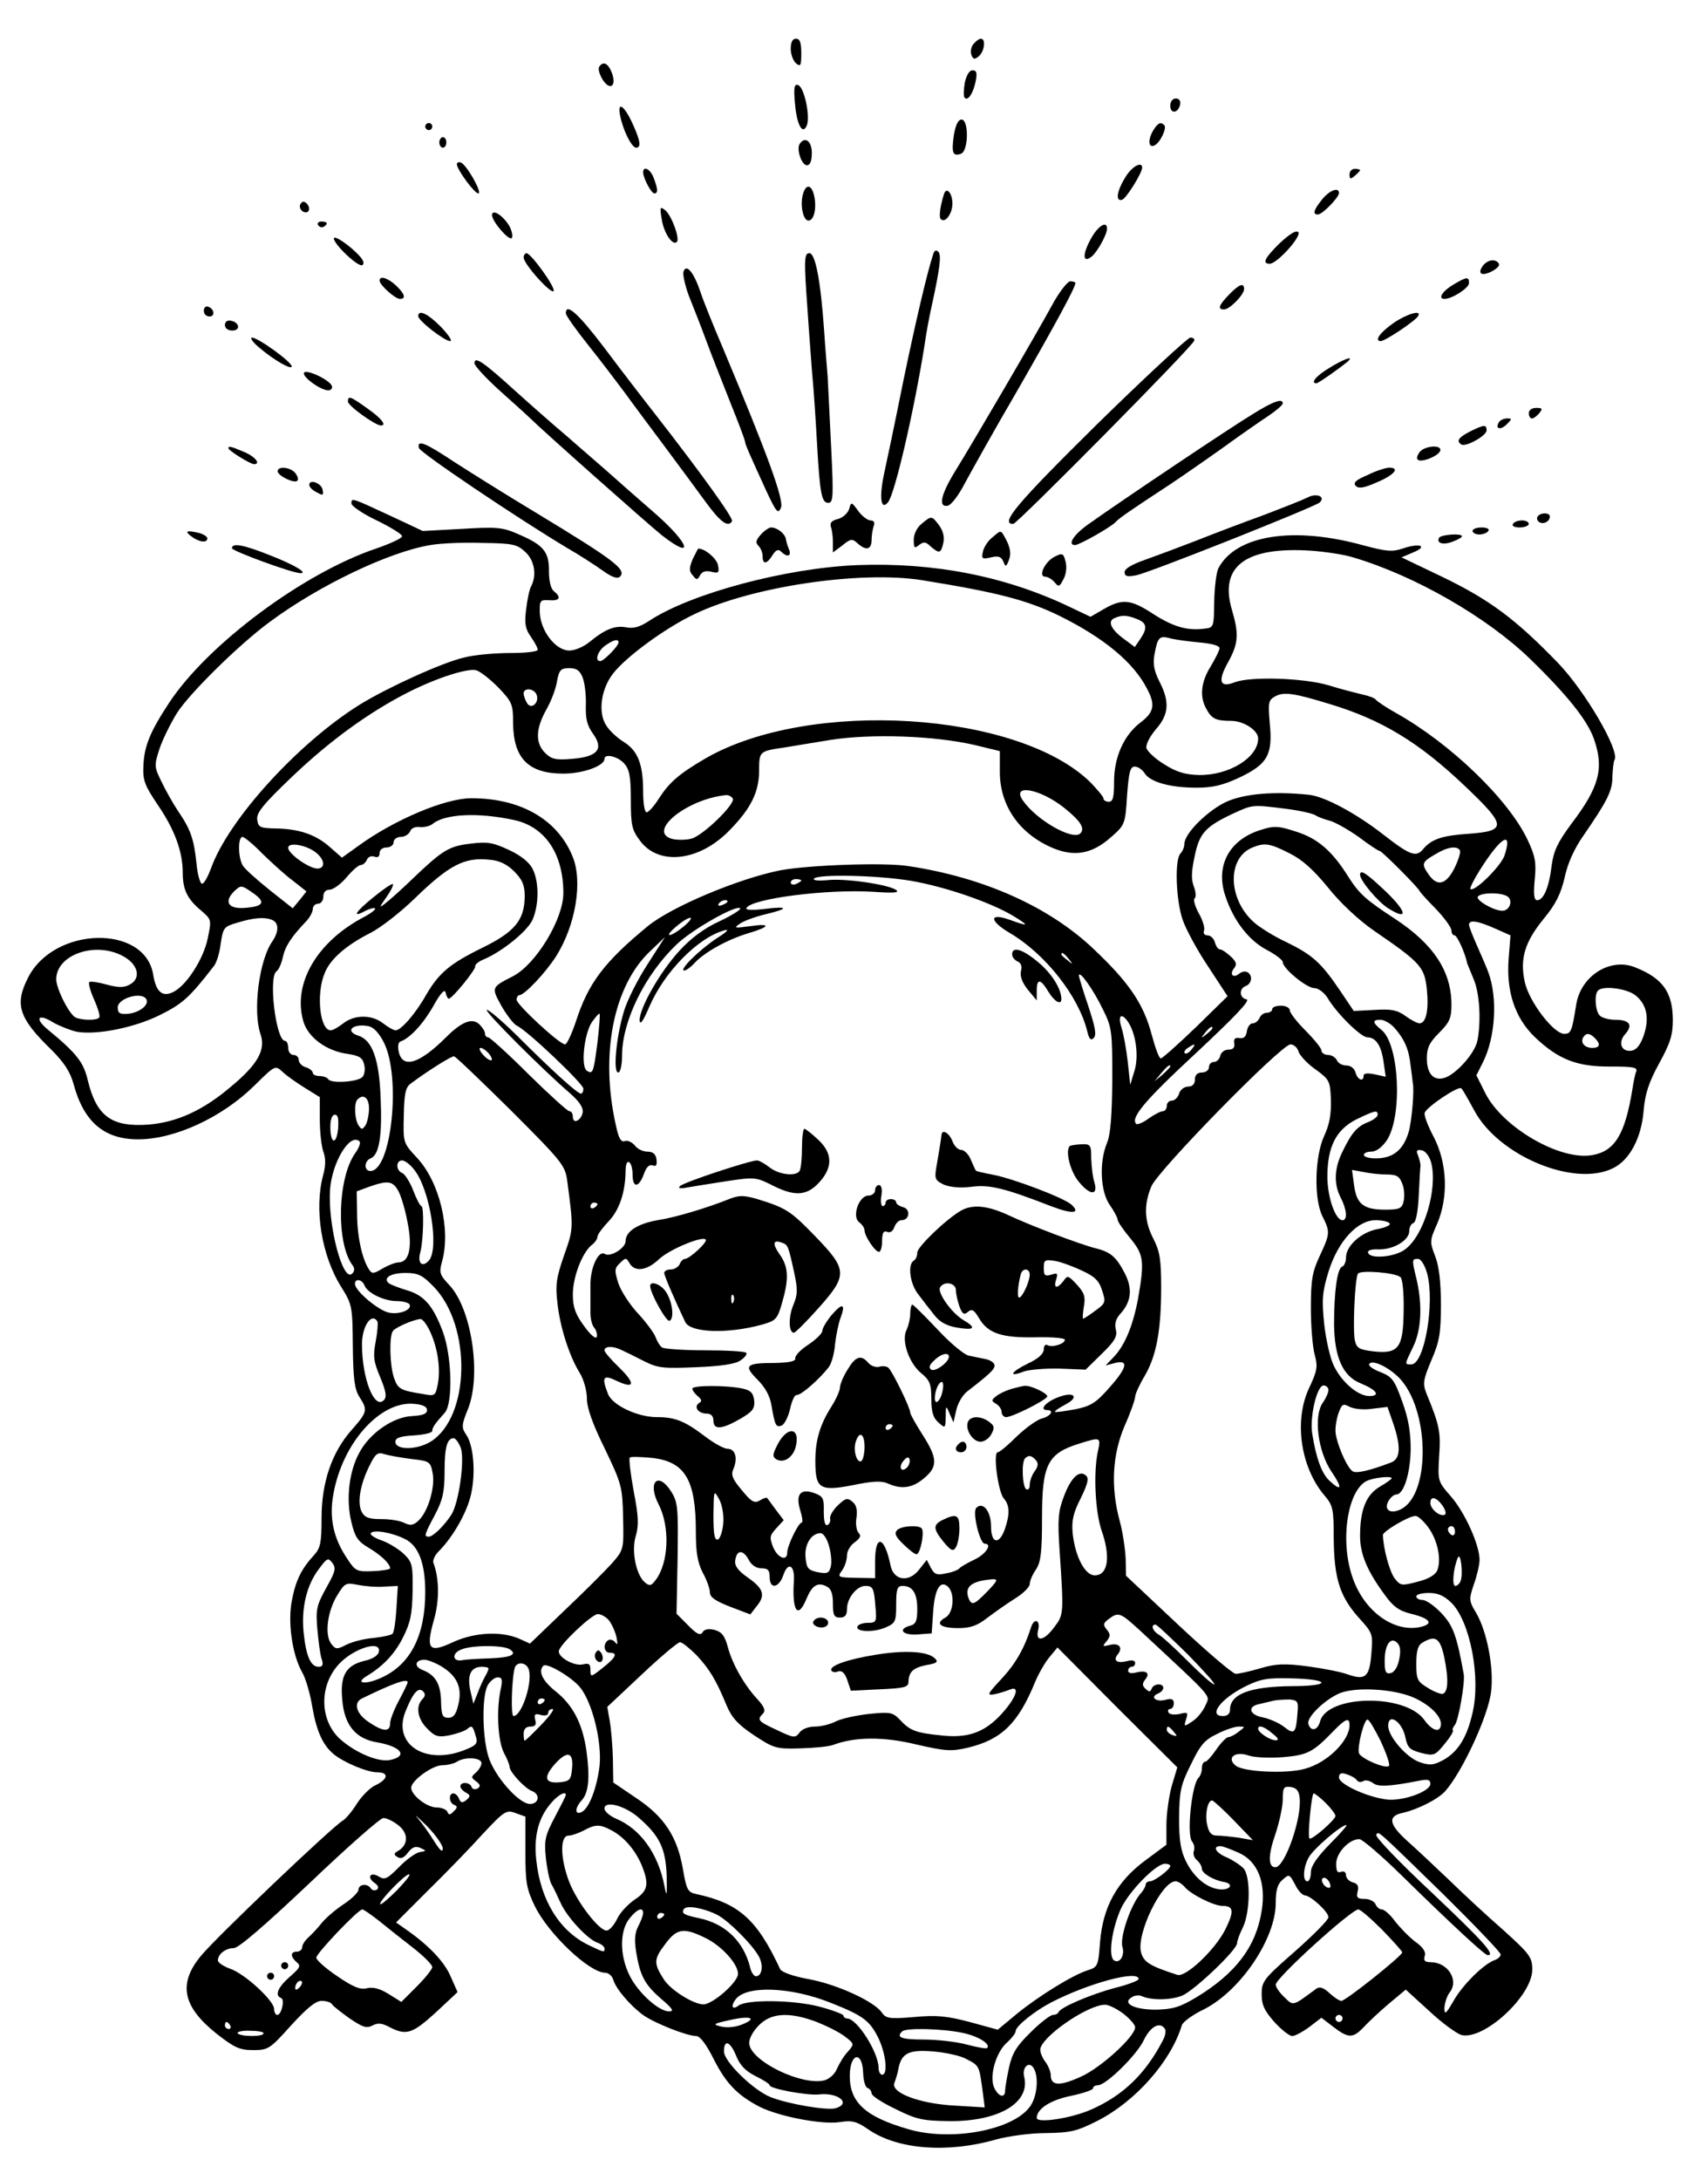<?xml version="1.0" standalone="no"?>
<!DOCTYPE svg PUBLIC "-//W3C//DTD SVG 20010904//EN"
 "http://www.w3.org/TR/2001/REC-SVG-20010904/DTD/svg10.dtd">
<svg version="1.0" xmlns="http://www.w3.org/2000/svg"
 width="486pt" height="620pt" viewBox="0 0 486 620"
 preserveAspectRatio="xMidYMid meet">
<g transform="translate(0,620) scale(0.1,-0.1)"
fill="#000000" stroke="none">
<g>
<path d="M2250 6061 c0 -16 7 -34 15 -41 13 -11 15 -7 15 29 0 30 -4 41 -15
41 -10 0 -15 -10 -15 -29z"/>
</g>
<g>
<path d="M2770 6075 c-7 -8 -9 -22 -6 -31 5 -13 9 -14 21 -4 16 13 21 50 6 50
-5 0 -14 -7 -21 -15z"/>
</g>
<g>
<path d="M1705 6010 c-4 -6 1 -22 10 -37 21 -32 40 -18 26 20 -11 28 -25 34
-36 17z"/>
</g>
<g>
<path d="M2745 5964 c-3 -20 -4 -39 0 -42 9 -10 24 12 31 46 5 25 3 32 -9 32
-9 0 -17 -14 -22 -36z"/>
</g>
<g>
<path d="M2262 5906 c5 -61 22 -92 34 -62 10 26 -8 109 -25 114 -11 4 -13 -7
-9 -52z"/>
</g>
<g>
<path d="M3330 5899 c0 -24 23 -21 28 4 2 10 -3 17 -12 17 -10 0 -16 -9 -16
-21z"/>
</g>
<g>
<path d="M1765 5869 c9 -43 33 -89 45 -89 15 0 12 20 -9 66 -25 56 -46 68 -36
23z"/>
</g>
<g>
<path d="M2714 5815 c-7 -50 -3 -61 21 -52 21 9 22 97 1 97 -10 0 -17 -16 -22
-45z"/>
</g>
<g>
<path d="M1210 5840 c0 -5 5 -10 10 -10 6 0 10 5 10 10 0 6 -4 10 -10 10 -5 0
-10 -4 -10 -10z"/>
</g>
<g>
<path d="M3282 5830 c-16 -26 -15 -51 2 -44 16 6 37 49 29 58 -10 10 -18 7
-31 -14z"/>
</g>
<g>
<path d="M1250 5795 c0 -8 5 -15 10 -15 6 0 10 7 10 15 0 8 -4 15 -10 15 -5 0
-10 -7 -10 -15z"/>
</g>
<g>
<path d="M2275 5790 c-9 -15 6 -60 21 -60 9 0 14 12 14 35 0 34 -20 49 -35 25z"/>
</g>
<g>
<path d="M1300 5733 c0 -15 50 -83 61 -83 13 0 -34 83 -50 88 -6 2 -11 0 -11
-5z"/>
</g>
<g>
<path d="M3201 5694 c-24 -39 -27 -68 -8 -62 12 4 56 75 57 91 0 20 -31 3 -49
-29z"/>
</g>
<g>
<path d="M1830 5710 c0 -16 23 -60 32 -60 11 0 10 13 -2 44 -9 25 -30 36 -30
16z"/>
</g>
<g>
<path d="M3840 5704 c0 -14 3 -14 15 -4 8 7 15 14 15 16 0 2 -7 4 -15 4 -8 0
-15 -7 -15 -16z"/>
</g>
<g>
<path d="M2284 5645 c-8 -33 3 -77 19 -72 15 4 21 40 13 73 -8 31 -24 31 -32
-1z"/>
</g>
<g>
<path d="M2686 5648 c-11 -35 -15 -66 -9 -71 12 -13 33 15 33 44 0 30 -17 49
-24 27z"/>
</g>
<g>
<path d="M3762 5633 c-24 -30 -28 -43 -12 -43 13 0 60 49 60 61 0 18 -27 8
-48 -18z"/>
</g>
<g>
<path d="M855 5620 c-4 -7 -1 -16 6 -21 17 -10 26 8 11 23 -6 6 -12 6 -17 -2z"/>
</g>
<g>
<path d="M1883 5576 c6 -39 31 -76 43 -64 9 10 -15 75 -33 90 -15 12 -16 9
-10 -26z"/>
</g>
<g>
<path d="M1400 5588 c1 -19 48 -73 56 -65 4 4 1 19 -6 33 -17 30 -50 52 -50
32z"/>
</g>
<g>
<path d="M905 5560 c4 -6 11 -8 16 -5 14 9 11 15 -7 15 -8 0 -12 -5 -9 -10z"/>
</g>
<g>
<path d="M3103 5519 c-24 -44 -22 -69 4 -48 16 14 43 62 43 79 0 24 -27 7 -47
-31z"/>
</g>
<g>
<path d="M3642 5509 c-43 -42 -52 -59 -29 -59 21 0 92 79 81 90 -6 6 -24 -5
-52 -31z"/>
</g>
<g>
<path d="M950 5522 c0 -17 70 -83 81 -76 6 4 4 13 -8 26 -26 29 -73 61 -73 50z"/>
</g>
<g>
<path d="M2656 5479 c-17 -50 -50 -191 -86 -364 -22 -110 -47 -229 -55 -265
-14 -67 -8 -103 12 -78 19 23 74 259 104 448 4 30 13 78 19 105 25 113 29 150
20 159 -6 6 -11 4 -14 -5z"/>
</g>
<g>
<path d="M1490 5468 c0 -19 77 -104 85 -96 8 8 -64 108 -77 108 -4 0 -8 -6 -8
-12z"/>
</g>
<g>
<path d="M2294 5373 c4 -60 11 -160 16 -223 6 -63 12 -160 15 -215 8 -140 13
-165 32 -165 14 0 15 18 8 158 -4 86 -9 177 -10 202 -2 25 -7 83 -10 130 -10
143 -25 220 -42 220 -13 0 -15 -15 -9 -107z"/>
</g>
<g>
<path d="M4220 5445 c-7 -9 -10 -18 -6 -22 9 -10 58 16 51 27 -9 15 -31 12
-45 -5z"/>
</g>
<g>
<path d="M1945 5428 c-3 -8 4 -39 15 -69 12 -30 35 -88 50 -129 15 -41 47
-121 69 -177 23 -57 41 -105 41 -109 0 -7 12 -34 60 -139 29 -62 34 -68 42
-49 10 21 -39 154 -167 459 -26 61 -54 130 -62 155 -19 56 -40 81 -48 58z"/>
</g>
<g>
<path d="M1080 5402 c0 -12 44 -52 58 -52 18 0 14 14 -11 38 -24 22 -47 29
-47 14z"/>
</g>
<g>
<path d="M4136 5391 c-31 -18 -46 -41 -26 -41 22 0 70 31 70 45 0 19 -7 18
-44 -4z"/>
</g>
<g>
<path d="M2994 5333 c-44 -81 -227 -394 -278 -476 -39 -64 -47 -101 -19 -95
10 2 31 30 48 63 18 33 84 152 149 263 112 195 166 295 166 307 0 3 -7 5 -15
5 -7 0 -31 -30 -51 -67z"/>
</g>
<g>
<path d="M3497 5362 c-30 -31 -33 -42 -14 -42 16 0 57 42 57 58 0 19 -14 14
-43 -16z"/>
</g>
<g>
<path d="M580 5316 c0 -9 7 -16 16 -16 17 0 14 22 -4 28 -7 2 -12 -3 -12 -12z"/>
</g>
<g>
<path d="M1610 5309 c0 -6 29 -47 65 -92 36 -45 82 -106 103 -134 20 -28 71
-96 112 -151 41 -55 95 -128 119 -161 41 -56 63 -72 74 -53 5 7 -86 134 -217
302 -37 47 -103 133 -148 193 -73 96 -108 127 -108 96z"/>
</g>
<g>
<path d="M1190 5301 c0 -13 75 -71 91 -71 7 0 -5 18 -26 40 -37 38 -65 51 -65
31z"/>
</g>
<g>
<path d="M3966 5282 c-39 -27 -57 -52 -37 -52 12 0 98 57 106 71 12 19 -31 7
-69 -19z"/>
</g>
<g>
<path d="M640 5276 c0 -10 9 -16 21 -16 24 0 21 23 -4 28 -10 2 -17 -3 -17
-12z"/>
</g>
<g>
<path d="M737 5212 c42 -36 93 -65 93 -54 0 13 -96 82 -113 82 -6 -1 2 -13 20
-28z"/>
</g>
<g>
<path d="M3121 4993 c-228 -225 -277 -283 -238 -283 11 0 508 502 515 521 2 5
-3 9 -11 9 -7 0 -127 -111 -266 -247z"/>
</g>
<g>
<path d="M1350 5167 c0 -7 32 -42 72 -78 39 -35 77 -69 84 -76 35 -35 336
-302 377 -335 95 -74 79 -24 -18 61 -33 29 -85 74 -115 101 -30 27 -91 79
-134 117 -44 37 -114 99 -155 136 -86 78 -111 95 -111 74z"/>
</g>
<g>
<path d="M3783 5154 c-37 -22 -56 -44 -37 -44 5 0 65 42 89 62 20 18 -12 7
-52 -18z"/>
</g>
<g>
<path d="M865 5140 c-6 -11 47 -50 69 -50 8 0 13 6 10 13 -7 17 -72 48 -79 37z"/>
</g>
<g>
<path d="M990 5058 c0 -12 78 -68 94 -68 17 0 2 20 -38 48 -49 35 -56 38 -56
20z"/>
</g>
<g>
<path d="M3564 5022 c-60 -36 -372 -245 -466 -312 -43 -30 -62 -60 -39 -60 12
0 104 52 116 66 10 11 42 33 155 107 30 20 98 67 150 104 52 38 112 79 133 93
20 14 37 28 37 33 0 15 -27 6 -86 -31z"/>
</g>
<g>
<path d="M4350 5025 c0 -8 4 -15 9 -15 5 0 14 7 21 15 10 13 9 15 -9 15 -12 0
-21 -6 -21 -15z"/>
</g>
<g>
<path d="M4265 4999 c-12 -19 5 -23 22 -6 16 16 16 17 1 17 -9 0 -20 -5 -23
-11z"/>
</g>
<g>
<path d="M4183 4973 c-33 -17 -40 -27 -25 -37 13 -8 72 25 72 40 0 17 -7 17
-47 -3z"/>
</g>
<g>
<path d="M1192 4926 c3 -13 279 -199 423 -285 33 -19 78 -48 99 -63 26 -19 43
-25 50 -18 20 20 -16 47 -244 185 -80 48 -182 112 -227 141 -83 55 -107 65
-101 40z"/>
</g>
<g>
<path d="M650 4925 c0 -6 62 -45 73 -45 20 0 3 22 -29 35 -40 17 -44 17 -44
10z"/>
</g>
<g>
<path d="M4040 4915 c-7 -9 -10 -18 -6 -22 9 -10 59 10 64 25 6 18 -43 15 -58
-3z"/>
</g>
<g>
<path d="M790 4860 c0 -13 48 -36 56 -27 4 4 1 13 -6 22 -14 17 -50 20 -50 5z"/>
</g>
<g>
<path d="M3891 4849 c-33 -14 -42 -22 -33 -31 8 -8 23 -6 59 10 50 21 68 42
36 42 -10 0 -38 -9 -62 -21z"/>
</g>
<g>
<path d="M880 4821 c0 -6 9 -15 21 -21 18 -10 20 -9 17 7 -3 19 -38 32 -38 14z"/>
</g>
<g>
<path d="M3720 4785 c-14 -7 -70 -29 -125 -50 -55 -20 -140 -52 -190 -72 -49
-19 -116 -44 -147 -55 -37 -13 -58 -25 -58 -35 0 -12 7 -14 33 -9 37 7 507
194 522 207 18 17 -9 28 -35 14z"/>
</g>
<g>
<path d="M1000 4768 c0 -7 32 -29 72 -48 39 -19 72 -39 72 -45 1 -5 -33 -21
-74 -35 -207 -70 -479 -272 -589 -439 -54 -82 -71 -123 -73 -180 -2 -40 4 -55
41 -110 48 -70 71 -133 71 -193 0 -48 13 -75 53 -108 29 -25 29 -26 18 -79
-12 -58 -59 -131 -96 -151 -32 -17 -51 -2 -59 48 -23 144 -282 138 -356 -8
-39 -76 -27 -115 66 -205 37 -37 54 -63 64 -100 29 -106 87 -155 183 -155 105
0 240 63 331 153 59 58 59 58 80 39 11 -11 40 -31 64 -46 l42 -26 0 -64 c0
-36 5 -77 10 -91 7 -18 7 -39 0 -65 -27 -98 -5 -233 53 -323 29 -47 30 -53 31
-166 1 -93 5 -122 19 -144 24 -37 22 -43 -22 -93 -57 -64 -86 -150 -86 -251 0
-69 -3 -85 -21 -105 -36 -39 -52 -71 -63 -127 -13 -62 0 -156 29 -207 10 -17
23 -62 29 -100 12 -68 30 -107 60 -132 29 -24 96 -52 124 -52 35 0 32 -20 -7
-38 -14 -7 -38 -31 -51 -52 -13 -21 -31 -42 -39 -47 -29 -16 -366 -337 -405
-386 -65 -79 -51 -144 46 -221 50 -39 65 -46 103 -46 43 0 48 3 108 70 45 49
70 70 87 70 13 0 27 -4 30 -10 3 -5 26 -23 50 -40 37 -25 48 -29 65 -20 15 8
27 7 49 -5 47 -24 64 -19 131 42 l62 58 -20 45 c-18 42 -63 89 -128 134 l-27
19 91 91 c51 50 121 122 156 161 61 65 67 69 93 59 l28 -10 0 -99 c0 -89 3
-106 27 -156 39 -79 155 -189 200 -189 9 0 20 -9 23 -20 8 -27 50 -75 86 -101
33 -23 124 -59 150 -59 11 0 29 -24 50 -66 35 -69 67 -102 130 -135 56 -28
176 -51 227 -44 37 6 50 2 82 -20 83 -58 226 -69 365 -29 33 9 96 18 140 18
71 1 89 5 148 35 108 55 209 169 240 272 3 9 31 30 63 45 104 53 204 201 204
302 0 36 5 54 19 66 19 17 20 17 36 -13 8 -17 21 -31 28 -31 17 -1 67 -47 67
-62 0 -8 -43 -51 -95 -97 -89 -78 -95 -85 -95 -122 0 -31 8 -47 36 -79 20 -22
43 -40 51 -40 8 0 30 12 49 26 l34 26 34 -26 c43 -33 56 -33 87 0 13 14 45 44
71 66 l48 40 67 -61 c36 -34 78 -64 91 -68 64 -16 202 111 202 186 0 35 -7 44
-82 112 -46 40 -116 105 -156 144 -40 38 -93 88 -118 110 -53 48 -56 71 -11
80 42 10 98 38 119 61 49 55 124 217 131 285 8 67 -12 169 -42 221 -21 35 -22
39 -7 83 9 25 16 56 16 69 0 43 -42 135 -81 180 -38 43 -38 44 -34 115 5 69 1
88 -36 178 -11 28 -10 38 14 95 23 53 27 77 27 158 0 63 -5 108 -16 137 -16
41 -16 45 5 92 33 77 29 173 -9 247 -17 32 -29 63 -26 70 7 17 96 77 104 69 4
-3 20 -32 37 -63 69 -129 285 -219 395 -164 47 23 81 86 87 165 4 47 15 80 44
133 32 58 39 81 39 125 -1 78 -29 117 -107 148 -71 29 -155 -24 -168 -106 -12
-76 -15 -83 -34 -83 -30 0 -99 90 -112 146 -15 67 -1 115 55 183 33 40 47 69
58 115 8 39 27 82 53 119 69 100 83 128 83 168 1 21 3 43 6 48 16 25 -83 195
-161 276 -122 126 -195 180 -332 246 l-113 54 33 14 c44 18 19 28 -30 11 -30
-10 -47 -8 -111 9 -198 55 -361 30 -412 -63 -7 -11 -12 -55 -13 -96 -1 -75 -1
-75 -30 -78 -47 -6 -88 6 -145 43 -63 41 -87 43 -139 13 l-38 -22 -59 28
c-184 88 -387 127 -604 119 -202 -8 -473 -80 -592 -158 -27 -18 -45 -23 -66
-19 -32 6 -60 -5 -105 -42 -16 -13 -41 -24 -57 -24 -39 0 -82 56 -84 108 -1
34 1 37 27 35 30 -2 35 8 13 26 -9 7 -14 30 -14 56 1 55 -15 75 -85 105 -47
21 -62 22 -163 16 l-111 -6 -96 45 c-108 50 -107 50 -107 33z m495 -138 c26
-24 33 -66 16 -98 -5 -9 -11 -39 -14 -66 -5 -39 -2 -55 13 -76 11 -16 20 -32
20 -38 0 -5 -34 -9 -77 -9 -43 0 -103 -5 -133 -13 -61 -14 -217 -85 -295 -133
-176 -109 -375 -328 -424 -465 -9 -24 -20 -45 -26 -45 -5 -1 -13 25 -16 58 -7
69 -17 97 -52 148 -14 21 -35 58 -47 83 -21 43 -22 46 -6 95 9 27 32 73 50
102 37 57 176 194 263 258 140 104 341 200 458 219 28 5 94 8 147 6 87 -1 100
-4 123 -26z m2355 -15 c176 -52 381 -170 504 -289 107 -104 162 -174 181 -226
30 -85 16 -138 -64 -243 -39 -53 -50 -76 -56 -119 -7 -61 -23 -98 -41 -98 -9
0 -11 16 -7 59 5 49 1 67 -20 112 -54 115 -219 274 -374 361 -29 16 -55 34
-58 38 -3 5 -20 11 -38 15 -17 4 -61 15 -96 26 -70 21 -221 26 -267 9 -43 -17
-50 2 -20 56 30 54 32 80 11 151 -36 123 40 179 225 167 41 -3 95 -11 120 -19z
m-1226 -65 c217 -35 300 -57 392 -102 125 -62 210 -132 248 -207 24 -45 20
-66 -18 -95 -48 -36 -76 -99 -76 -169 0 -44 -3 -57 -15 -57 -8 0 -15 4 -15 9
0 5 -17 25 -37 46 -206 202 -800 239 -1096 68 -75 -44 -102 -67 -133 -115 -13
-21 -29 -38 -34 -38 -6 0 -10 26 -10 59 0 78 -15 116 -55 141 -18 11 -41 32
-50 47 -24 36 -15 103 19 147 36 47 147 129 231 169 163 79 474 125 649 97z
m610 -110 c30 -11 32 -26 10 -58 l-15 -22 -35 26 c-35 27 -43 49 -21 57 19 8
34 8 61 -3z m179 -67 c34 -3 57 -9 57 -16 0 -7 -12 -30 -25 -52 -27 -43 -32
-84 -14 -118 16 -31 28 -37 72 -37 36 0 77 -27 77 -50 0 -54 -82 -105 -168
-104 -39 1 -64 8 -100 31 -26 16 -48 37 -50 46 -2 10 10 33 27 53 37 42 40 78
10 136 -15 30 -19 50 -14 77 9 49 14 54 44 46 14 -4 52 -9 84 -12z m-1653 0
c0 -10 -42 -53 -52 -53 -17 0 -7 29 14 44 24 17 38 20 38 9z m-342 -128 c39
-41 42 -47 42 -102 1 -100 44 -143 143 -143 56 0 117 22 117 42 0 16 38 7 56
-13 15 -17 19 -37 19 -103 0 -74 3 -86 27 -118 54 -71 169 -57 254 31 61 62
84 109 84 170 0 54 1 55 70 65 19 3 80 13 134 22 116 18 295 12 411 -15 l70
-17 0 -59 c0 -95 54 -174 147 -215 64 -28 115 -19 169 29 40 35 41 37 46 119
5 67 9 82 22 82 9 0 22 -9 28 -19 16 -25 72 -41 148 -41 46 0 75 7 122 29 80
38 95 65 86 154 -5 60 -4 66 16 77 24 13 53 9 151 -21 151 -45 258 -110 390
-236 117 -111 118 -126 10 -134 -76 -5 -106 -15 -130 -43 -20 -25 -37 -19
-113 40 -78 61 -169 110 -214 114 -98 10 -180 3 -231 -19 -54 -24 -122 -91
-122 -121 0 -9 -5 -21 -11 -27 -17 -17 -13 -133 6 -188 9 -27 42 -88 73 -134
l55 -84 -91 -89 c-50 -48 -95 -88 -99 -88 -5 0 -16 31 -26 68 -23 87 -64 148
-167 245 -126 119 -312 202 -525 234 -68 11 -285 3 -365 -12 -120 -24 -310
-104 -377 -159 -124 -102 -169 -162 -204 -270 -12 -36 -26 -66 -31 -66 -16 0
-138 113 -138 127 0 7 4 13 8 13 14 0 74 63 104 110 56 88 77 214 47 285 -43
105 -148 165 -288 165 -74 0 -219 -61 -322 -136 l-46 -33 -33 29 c-40 36 -88
53 -155 54 -45 1 -50 3 -53 25 -3 19 16 43 100 123 106 101 217 182 329 239
81 41 168 69 194 63 11 -3 39 -25 63 -49z m240 28 c6 -16 10 -50 9 -78 -1 -38
3 -57 20 -81 32 -44 14 -66 -59 -72 -47 -4 -59 -1 -77 17 -28 28 -27 68 3 122
14 24 28 61 31 82 6 32 11 37 35 37 21 0 30 -7 38 -27z m-131 -49 c8 -22 -15
-43 -27 -24 -5 8 -10 21 -10 28 0 17 30 15 37 -4z m1502 -322 c46 -37 59 -58
45 -72 -21 -21 -124 37 -163 93 -35 49 48 35 118 -21z m-944 27 c9 -14 -85
-106 -118 -114 -15 -4 -39 -4 -53 -1 -76 19 39 114 153 125 6 0 15 -4 18 -10z
m1574 -29 c40 -5 79 -14 85 -19 6 -4 24 -11 40 -15 15 -4 52 -25 82 -46 29
-22 56 -40 60 -40 6 0 114 -108 114 -115 0 -1 20 -24 45 -49 25 -26 45 -54 45
-62 0 -8 4 -14 9 -14 7 0 30 -50 36 -80 1 -3 9 -22 18 -44 17 -39 22 -118 11
-175 -7 -36 -60 -95 -93 -106 -31 -10 -51 11 -51 55 0 30 7 45 35 73 30 30 35
42 35 80 0 94 -50 171 -159 243 -86 56 -103 72 -134 120 -46 74 -88 110 -149
129 -48 16 -63 17 -97 6 -93 -27 -134 -103 -104 -190 23 -69 66 -125 117 -152
25 -13 46 -29 46 -35 0 -18 68 -74 90 -74 11 0 27 -12 37 -27 27 -46 96 -113
114 -113 24 0 40 -24 46 -71 l6 -41 -32 7 c-20 4 -31 3 -31 -4 0 -19 -17 -12
-23 9 -3 12 -14 20 -26 20 -12 0 -24 7 -27 15 -4 8 -15 15 -25 15 -10 0 -19 6
-19 13 0 6 -21 32 -45 56 -25 25 -45 51 -45 58 0 7 -11 13 -25 13 -14 0 -25
-4 -25 -10 0 -5 -7 -10 -15 -10 -9 0 -18 -7 -21 -15 -4 -8 -12 -15 -19 -15 -8
0 -15 -10 -17 -22 -2 -16 -9 -22 -21 -20 -13 2 -17 -2 -15 -15 2 -12 -3 -18
-17 -18 -11 0 -21 -8 -23 -18 -2 -9 -10 -17 -18 -17 -8 0 -14 -7 -14 -15 0 -8
-9 -15 -20 -15 -13 0 -20 -7 -20 -20 0 -13 -7 -20 -19 -20 -11 0 -23 -9 -26
-20 -3 -11 -13 -20 -21 -20 -8 0 -14 -7 -14 -15 0 -8 -5 -15 -11 -15 -6 0 -24
-9 -41 -21 -16 -12 -32 -18 -35 -15 -17 17 25 67 172 203 110 103 154 149 142
151 -21 4 -22 31 -2 38 17 7 20 30 5 39 -6 4 -17 2 -24 -4 -17 -14 -29 -2 -14
16 8 11 6 18 -10 33 -12 11 -25 20 -30 20 -6 0 -12 9 -15 20 -3 11 -12 20 -21
20 -9 0 -13 6 -10 14 3 7 -4 30 -15 49 -11 20 -16 39 -12 42 5 3 4 18 -2 34
-8 21 -7 44 3 89 13 63 31 82 110 119 55 25 53 25 149 13z m-2196 -32 c88 -19
140 -96 140 -208 0 -74 -78 -202 -143 -236 -63 -32 -62 -32 -33 -85 15 -26 35
-52 44 -56 30 -14 189 -165 189 -179 0 -8 -3 -14 -7 -14 -10 0 -83 66 -185
168 -43 42 -80 73 -83 70 -6 -5 160 -171 238 -238 25 -22 37 -40 35 -53 -4
-24 -28 -35 -28 -13 0 9 -4 16 -10 16 -5 0 -57 47 -116 105 -58 58 -110 105
-115 105 -5 0 -9 5 -9 11 0 6 -7 17 -15 25 -20 21 -51 9 -95 -35 -75 -75 -123
-91 -135 -44 -4 16 -2 29 4 31 27 9 65 50 94 101 21 38 33 50 35 38 2 -9 6
-17 9 -17 10 0 78 84 75 92 -1 5 10 14 25 20 54 23 126 82 139 114 18 43 18
108 -1 144 -9 18 -34 38 -67 53 -45 21 -61 24 -108 18 -63 -7 -81 -19 -165
-99 -33 -32 -69 -64 -80 -72 -16 -13 -16 -10 4 18 13 18 21 35 19 38 -3 2 -28
-15 -56 -38 -52 -42 -62 -60 -22 -38 12 6 24 9 27 7 3 -3 -10 -13 -28 -23
-136 -70 -207 -190 -176 -298 13 -46 66 -85 126 -93 33 -5 43 -11 47 -30 4
-13 1 -30 -5 -36 -14 -14 -89 -19 -97 -6 -3 5 -14 9 -25 9 -10 0 -19 4 -19 9
0 5 -9 13 -20 16 -11 3 -20 13 -20 21 0 8 -7 14 -15 14 -8 0 -15 9 -15 20 0
11 -4 20 -9 20 -26 0 -48 183 -24 198 6 4 14 22 18 41 7 31 24 57 68 103 9 10
17 25 17 33 0 8 7 15 15 15 8 0 15 9 15 20 0 13 7 20 18 20 10 0 32 16 48 35
16 19 34 35 40 35 7 0 14 7 18 15 3 8 12 12 21 9 10 -4 15 0 15 10 0 9 8 16
20 16 11 0 20 7 20 15 0 8 9 15 20 15 11 0 23 7 27 16 3 9 15 14 28 12 12 -1
29 3 36 9 35 29 131 33 232 11z m-716 -96 c27 -26 65 -61 87 -77 l38 -30 -19
-24 -20 -24 -67 53 c-36 29 -71 60 -76 70 -13 24 -13 80 0 80 5 0 31 -21 57
-48z m3534 -5 c-11 -31 -86 -105 -97 -95 -2 3 10 27 27 54 60 95 94 115 70 41z
m-3379 6 c23 -20 23 -43 1 -43 -23 0 -83 42 -83 59 0 18 57 7 82 -16z m2766 1
c37 -18 69 -47 110 -97 35 -44 87 -93 132 -124 133 -91 143 -103 150 -166 6
-59 -2 -97 -21 -97 -6 0 -24 9 -40 21 -24 17 -41 20 -88 17 l-59 -3 -37 55
c-56 83 -80 104 -153 140 -37 17 -80 44 -96 59 -73 67 -74 182 -2 211 34 14
49 12 104 -16z m486 8 c3 -5 -4 -27 -15 -50 -24 -48 -49 -54 -73 -20 -22 31
-21 36 17 58 34 21 62 26 71 12z m-2691 -60 c23 -23 30 -39 30 -70 0 -68 -28
-102 -120 -147 -94 -46 -124 -72 -161 -135 -29 -52 -71 -100 -86 -100 -6 0
-22 9 -36 20 -32 25 -81 25 -113 0 -14 -11 -30 -20 -36 -20 -31 0 -42 104 -17
163 16 40 61 79 130 114 28 14 85 58 126 98 99 96 142 118 214 110 27 -2 49
-13 69 -33z m1130 -27 c98 -17 225 -61 289 -99 49 -30 47 -32 -11 -11 -57 20
-56 -4 2 -38 102 -60 197 -181 221 -281 5 -21 10 -26 18 -18 9 9 4 32 -15 90
-15 44 -27 83 -27 88 1 16 41 -40 68 -96 26 -52 27 -62 27 -200 -1 -103 -5
-156 -15 -180 -23 -55 -19 -139 8 -177 12 -17 22 -36 22 -41 0 -6 16 -29 35
-52 39 -47 42 -65 24 -169 -14 -78 -38 -137 -70 -170 l-23 -24 27 7 c40 10 34
-14 -18 -72 -37 -42 -52 -51 -97 -60 -29 -5 -55 -9 -56 -7 -2 2 11 11 28 20
45 23 25 40 -23 20 -34 -14 -50 -35 -27 -35 21 0 9 -18 -16 -24 -14 -4 -46
-27 -71 -51 -25 -25 -49 -45 -54 -45 -14 0 1 -112 17 -131 17 -19 18 -45 3
-88 -16 -45 -39 -41 -39 8 0 43 -23 72 -42 53 -12 -12 10 -102 24 -102 23 0 3
-30 -29 -45 -21 -10 -40 -21 -43 -25 -3 -4 -19 -11 -37 -14 -26 -6 -34 -4 -44
15 l-12 23 -22 -28 c-29 -37 -72 -31 -81 12 -17 84 -44 91 -44 12 l0 -48 -54
1 c-52 1 -54 2 -40 21 8 11 14 30 14 43 0 12 10 29 22 37 16 12 19 19 11 27
-6 6 -9 26 -6 43 3 22 0 36 -11 45 -14 12 -20 11 -41 -9 -14 -13 -24 -30 -23
-38 2 -8 -2 -17 -8 -19 -7 -2 -10 12 -10 39 1 37 -2 43 -27 52 -39 14 -54 -3
-40 -49 6 -19 8 -35 4 -35 -9 0 -41 -66 -41 -85 0 -26 -27 -16 -40 15 -11 28
-10 33 9 54 l21 23 -22 29 c-12 16 -23 31 -25 34 -2 2 -12 -1 -21 -7 -15 -9
-24 -4 -51 29 -27 32 -32 44 -24 61 13 31 5 57 -17 57 -10 0 -39 16 -65 36
-57 43 -84 54 -136 54 -55 0 -127 34 -139 66 -19 48 -14 56 25 37 51 -24 54
-8 7 38 -23 22 -42 44 -42 49 0 12 24 13 48 1 9 -4 38 -18 63 -31 41 -21 56
-22 151 -18 71 3 112 9 126 20 12 8 19 18 15 21 -3 4 -56 7 -117 7 -61 0 -116
4 -122 8 -6 4 -14 17 -18 28 -4 12 -26 42 -49 67 -24 25 -49 64 -57 86 -12 38
-12 44 4 59 16 16 18 16 27 0 15 -26 49 -22 84 11 28 27 123 67 133 56 7 -6
-46 -55 -59 -55 -5 0 -12 -7 -15 -15 -4 -8 -15 -15 -25 -15 -10 0 -19 -4 -19
-10 0 -8 30 -77 60 -140 15 -30 120 -34 218 -7 39 11 44 15 57 61 20 68 19
103 -6 138 -22 31 -20 44 6 34 17 -6 18 -8 35 -86 10 -47 10 -61 -3 -92 -14
-34 -13 -78 2 -78 4 0 35 31 69 69 85 95 84 110 -9 206 -70 72 -82 80 -167
106 -36 10 -49 10 -75 0 -65 -26 -154 -53 -206 -61 -57 -10 -91 -32 -91 -60 0
-19 -43 -46 -59 -36 -18 12 -42 -40 -41 -90 0 -27 0 -62 0 -78 0 -15 4 -34 11
-42 6 -7 9 -19 7 -26 -3 -7 -18 6 -36 31 -25 34 -32 54 -32 90 0 49 26 117 53
140 10 7 17 18 17 24 0 6 14 25 31 43 31 32 48 82 49 142 0 20 4 31 10 27 6
-3 10 -19 10 -36 0 -38 18 -37 32 2 7 20 15 28 25 25 10 -4 13 0 11 17 -2 15
-10 22 -26 22 -13 0 -29 8 -36 18 -8 9 -20 15 -28 12 -11 -4 -18 8 -26 47 -45
201 -6 395 98 493 l42 40 -50 -78 c-28 -43 -58 -103 -67 -134 -22 -74 -31
-173 -16 -173 6 0 11 20 11 48 0 97 64 229 155 316 42 41 170 114 181 103 4
-3 -23 -20 -59 -37 -44 -20 -82 -49 -114 -84 -55 -60 -113 -162 -113 -197 1
-16 10 -3 28 39 43 99 138 195 212 216 17 5 10 -3 -20 -22 -49 -32 -110 -92
-93 -92 5 0 18 9 29 21 27 30 93 67 153 85 64 19 66 29 4 20 -43 -6 -46 -5
-28 7 11 8 44 20 73 27 68 16 67 24 -4 15 -35 -4 -54 -3 -50 3 16 27 230 54
360 46 57 -4 77 -3 66 5 -22 16 -148 34 -196 28 -24 -2 -41 -1 -38 4 8 14 184
10 277 -6z m-313 1 c0 -2 -7 -6 -15 -10 -8 -3 -15 -1 -15 4 0 6 7 10 15 10 8
0 15 -2 15 -4z m-1558 -37 c35 -25 28 -37 -27 -41 -45 -3 -58 17 -30 46 21 20
21 20 57 -5z m3567 -8 c17 -11 7 -41 -14 -41 -25 0 -76 30 -70 40 8 12 65 13
84 1z m-2219 -15 c0 -2 -7 -7 -16 -10 -8 -3 -12 -2 -9 4 6 10 25 14 25 6z
m-1296 -52 c20 -8 20 -33 1 -61 -38 -54 -56 -198 -34 -263 16 -45 -7 -87 -86
-152 -78 -66 -151 -99 -231 -106 -106 -8 -149 23 -174 125 -12 52 -31 77 -115
146 -38 32 -26 46 17 19 18 -10 48 -22 66 -26 57 -10 164 11 238 48 64 32 83
49 152 138 8 9 17 38 20 65 7 45 9 48 47 59 46 14 77 17 99 8z m1171 -19 c-39
-32 -59 -32 -21 0 16 14 34 25 40 25 6 0 -2 -11 -19 -25z m2308 -5 l45 -20 -5
-63 c-8 -95 17 -171 74 -226 67 -64 121 -85 216 -84 60 0 77 -2 73 -13 -3 -7
-8 -30 -11 -51 -21 -129 -50 -177 -115 -188 -92 -16 -256 80 -304 177 l-25 50
19 38 c35 70 42 182 15 255 -4 11 -18 44 -31 73 -13 29 -24 57 -24 62 0 15 23
12 73 -10z m-3903 -79 c43 -23 53 -63 19 -81 -16 -9 -32 -9 -65 0 -25 7 -47
10 -50 7 -3 -3 3 -26 14 -50 11 -25 18 -48 14 -51 -7 -8 -46 -8 -66 0 -18 7
-56 82 -56 109 0 70 111 109 190 66z m2691 -8 c13 -16 12 -17 -3 -4 -10 7 -18
15 -18 17 0 8 8 3 21 -13z m1612 -103 c33 -26 41 -65 24 -115 -10 -28 -21 -41
-35 -43 -29 -4 -39 24 -17 48 22 25 12 40 -29 40 -17 0 -37 5 -44 12 -13 13
-16 60 -5 71 14 15 81 6 106 -13z m-4237 -11 c10 -16 -19 -39 -52 -42 -23 -2
-29 2 -29 18 0 26 67 46 81 24z m1284 -124 c-11 -85 -13 -91 -30 -80 -18 11
-8 104 14 138 11 15 20 26 22 24 2 -2 -1 -39 -6 -82z m1507 63 c24 -32 34 -97
22 -140 l-13 -43 -7 65 c-4 36 -12 80 -18 98 -10 32 -2 43 16 20z m760 -20
c30 -34 42 -62 47 -110 3 -24 6 -45 6 -48 5 -17 -3 -111 -12 -140 -15 -50 -44
-73 -89 -74 -21 -1 -38 4 -38 9 -1 6 9 10 21 10 14 0 30 12 44 32 45 68 36
273 -15 314 -26 21 -27 29 -3 29 10 0 28 -10 39 -22z m-2875 -42 c50 -98 22
-366 -38 -366 -19 0 -18 29 1 36 24 10 33 64 28 173 -4 109 -24 164 -64 176
-39 13 -15 35 29 27 15 -3 30 -19 44 -46z m2358 40 c0 -2 -8 -10 -17 -17 -16
-13 -17 -12 -4 4 13 16 21 21 21 13z m1088 -28 c17 -17 15 -28 -7 -28 -22 0
-35 15 -26 30 8 13 18 13 33 -2z m-1148 -33 c-7 -9 -15 -13 -19 -10 -3 3 1 10
9 15 21 14 24 12 10 -5z m305 -6 c4 -11 25 -34 48 -50 40 -29 42 -33 44 -87 1
-41 -4 -70 -19 -102 -27 -58 -30 -179 -5 -229 22 -44 22 -49 -8 -113 -21 -45
-25 -68 -25 -148 0 -52 5 -112 11 -133 9 -33 7 -45 -15 -92 -45 -93 -26 -226
42 -307 25 -29 27 -39 27 -122 1 -114 17 -165 70 -225 41 -45 42 -47 37 -104
-5 -66 -17 -76 -66 -59 -18 7 -69 17 -113 23 -68 9 -91 8 -136 -5 -30 -9 -62
-16 -71 -16 -8 0 -82 63 -164 140 l-148 139 -1 48 c-1 26 -8 75 -17 108 -26
96 -21 188 14 270 17 38 30 76 30 83 0 7 12 34 27 59 34 58 47 131 47 253 0
78 -4 102 -22 137 -26 50 -28 96 -6 149 19 46 369 403 396 404 9 0 20 -9 23
-21z m-2305 -4 c20 -24 6 -28 -15 -5 -10 11 -13 20 -8 20 6 0 16 -7 23 -15z
m64 -163 c146 -146 154 -156 160 -200 18 -135 18 -136 -9 -212 -22 -63 -25
-85 -19 -134 7 -69 34 -153 64 -201 11 -18 20 -50 20 -72 0 -27 16 -72 51
-143 48 -100 50 -108 52 -195 2 -91 2 -92 -32 -131 -19 -21 -79 -81 -134 -133
l-99 -95 -31 14 c-51 22 -126 18 -186 -9 -70 -33 -80 -23 -57 60 17 57 16 121
-1 165 -2 7 4 21 15 32 40 40 80 109 92 161 14 61 8 141 -14 172 -13 19 -13
27 6 73 38 97 10 285 -54 352 -27 29 -29 35 -20 67 25 91 -7 225 -71 294 -40
43 -40 43 -38 121 1 60 5 80 19 90 48 36 118 80 124 78 4 0 77 -70 162 -154z
m1876 125 c0 -2 -10 -12 -22 -23 l-23 -19 19 23 c18 21 26 27 26 19z m-2280
-119 c0 -18 -5 -40 -10 -48 -9 -13 -11 -13 -20 0 -11 17 -13 63 -3 73 17 18
33 5 33 -25z m2870 -18 c0 -6 -12 -15 -27 -21 -31 -12 -47 -30 -73 -84 -24
-48 -25 -93 -5 -131 17 -33 20 -64 5 -64 -20 0 -43 65 -43 124 0 85 25 134 83
163 52 25 60 27 60 13z m-2958 -40 c-5 -48 -22 -43 -22 6 0 21 5 34 13 34 9 0
11 -12 9 -40z m61 -36 c4 -4 -2 -19 -12 -33 -51 -71 -55 -256 -8 -319 7 -9 6
-17 -1 -24 -26 -26 -69 135 -63 237 5 79 57 165 84 139z m3049 -59 c20 -74
-20 -209 -74 -248 -29 -22 -99 -28 -105 -10 -3 7 8 11 30 10 42 -1 87 26 87
52 0 11 5 21 12 23 7 3 13 33 15 79 2 41 4 79 5 84 0 6 -3 18 -7 29 -6 14 -4
17 10 15 11 -2 22 -17 27 -34z m-2893 -22 c44 -55 71 -222 42 -257 -19 -22
-34 -9 -25 23 9 33 11 131 3 131 -3 0 -14 20 -23 44 -9 24 -24 47 -31 50 -19
7 -19 36 -1 36 8 0 24 -12 35 -27z m2767 -13 c28 0 36 -5 44 -26 6 -14 7 -36
4 -50 -5 -21 -12 -24 -53 -24 -61 0 -81 16 -88 69 l-6 44 33 -6 c18 -4 48 -7
66 -7z m-2812 -48 c8 -15 20 -56 26 -90 14 -69 4 -112 -26 -112 -9 0 -29 -8
-45 -17 -26 -16 -31 -16 -39 -3 -20 30 -34 96 -34 159 l-1 63 35 13 c54 19 68
17 84 -13z m566 -36 c0 -3 -4 -8 -10 -11 -5 -3 -10 -1 -10 4 0 6 5 11 10 11 6
0 10 -2 10 -4z m2254 -55 c4 -5 -12 -12 -33 -16 -46 -8 -91 -47 -91 -81 0 -12
-5 -24 -11 -26 -14 -5 -23 -71 -23 -164 1 -94 25 -148 76 -168 46 -19 57 -36
24 -36 -32 0 -79 40 -101 87 -10 20 -22 73 -27 117 -7 69 -6 90 12 149 27 87
82 147 134 147 19 0 37 -4 40 -9z m107 -143 c22 -84 -8 -258 -45 -258 -20 0
-20 -2 5 50 23 47 27 117 10 191 -14 57 -14 59 4 59 8 0 19 -17 26 -42z m-76
-10 c6 -5 10 -47 9 -94 -1 -107 -14 -125 -86 -117 -41 5 -48 9 -53 32 -6 30 0
175 9 189 7 11 107 3 121 -10z m-2752 -26 c110 -112 105 -372 -8 -442 -40 -24
-100 -24 -100 0 0 11 14 16 53 18 28 2 52 7 52 13 0 9 7 20 36 52 23 27 20
160 -6 230 -28 75 -54 104 -103 118 -23 7 -46 16 -51 20 -17 15 6 29 48 29 35
0 48 -6 79 -38z m-196 3 c8 -22 56 -45 92 -45 16 0 32 -4 36 -9 9 -15 -27 -30
-58 -24 -30 6 -97 62 -97 82 0 16 20 13 27 -4z m1050 -47 c-3 -8 -6 -5 -6 6
-1 11 2 17 5 13 3 -3 4 -12 1 -19z m-1013 -56 c2 -4 0 -30 -5 -57 -8 -42 -6
-57 13 -102 17 -41 19 -56 10 -65 -27 -27 -62 62 -62 159 0 51 27 92 44 65z
m149 -27 c22 -46 31 -105 23 -150 -7 -35 -8 -36 -44 -29 -63 10 -70 14 -81 46
-12 35 -14 118 -3 133 7 10 57 32 78 34 6 1 18 -15 27 -34z m2766 -142 c79
-96 79 -321 -1 -364 -30 -16 -51 -4 -38 21 6 11 16 20 23 20 21 0 40 59 41
129 0 47 -6 86 -24 135 -22 62 -29 71 -62 84 -21 8 -35 18 -32 23 9 15 64 -13
93 -48z m-209 -26 c0 -7 -7 -23 -16 -36 -27 -38 -14 -138 24 -195 33 -48 30
-60 -6 -26 -21 20 -37 63 -48 132 -8 47 13 138 32 138 8 0 14 -6 14 -13z
m-2565 -57 c0 -11 -12 -15 -42 -17 -54 -2 -122 -49 -151 -105 -29 -53 -38
-133 -22 -197 10 -42 18 -54 48 -72 36 -21 62 -46 62 -59 0 -3 -22 -7 -49 -8
-46 -2 -50 0 -74 37 -39 58 -51 117 -38 184 26 143 131 261 226 255 28 -2 40
-8 40 -18z m2691 4 l42 5 16 -46 c23 -67 21 -102 -6 -112 -60 -23 -99 -32
-109 -25 -17 10 -49 86 -49 116 0 15 4 38 10 53 9 23 12 24 31 14 13 -6 40 -9
65 -5z m-2595 -111 c12 -33 -5 -157 -27 -191 -21 -32 -52 -62 -64 -62 -14 0
-13 5 18 63 22 42 27 65 27 122 0 69 7 95 26 95 5 0 14 -12 20 -27z m1812 -15
c-12 -62 -6 -168 11 -219 27 -76 19 -129 -19 -129 -28 0 -56 54 -63 121 -3 35
2 57 23 98 19 39 24 56 16 64 -19 19 -44 -5 -64 -59 -16 -42 -18 -65 -12 -154
12 -178 12 -182 -15 -217 -29 -40 -55 -44 -46 -8 7 28 -11 35 -20 8 -19 -60
-44 -104 -84 -147 -41 -44 -43 -48 -20 -44 14 3 33 9 43 13 31 13 19 -23 -24
-70 -48 -52 -96 -69 -172 -60 -71 7 -88 14 -115 43 -22 23 -28 24 -89 18 -36
-4 -78 -13 -94 -21 -15 -8 -42 -15 -60 -15 -19 0 -37 -7 -44 -17 -12 -16 -16
-16 -64 7 -54 25 -58 29 -40 47 8 8 4 19 -15 40 -37 39 -72 100 -85 149 -9 33
-17 43 -38 49 -17 4 -29 2 -34 -7 -6 -10 -17 -5 -41 20 l-33 33 3 157 c2 143
1 160 -18 190 -37 59 -69 28 -36 -36 33 -64 29 -167 -9 -216 -12 -16 -17 -17
-30 -6 -25 21 -39 89 -26 132 9 30 8 56 -6 128 -9 49 -14 92 -11 95 3 3 31 2
64 -1 94 -11 124 -63 124 -210 0 -60 5 -88 20 -117 11 -20 20 -45 20 -56 0
-13 16 -24 57 -40 l58 -22 17 22 c27 32 21 51 -23 82 -29 20 -39 34 -37 49 4
31 22 32 38 3 8 -16 22 -25 37 -25 18 0 23 -5 23 -25 0 -35 26 -32 39 6 13 38
32 29 30 -14 -6 -89 11 -114 36 -53 16 38 32 48 58 34 12 -6 17 -21 17 -48 0
-33 3 -40 20 -40 15 0 20 7 20 25 0 30 28 65 52 65 22 0 25 -6 29 -60 4 -42 2
-45 -21 -45 -14 0 -27 -4 -30 -10 -8 -16 47 -18 80 -3 28 12 30 17 30 65 0 44
3 53 18 53 29 0 42 -21 42 -66 0 -33 -4 -43 -20 -47 -37 -10 -22 -28 21 -25
l40 3 4 58 c4 65 19 94 41 76 22 -18 18 -76 -6 -89 -31 -17 -14 -30 37 -30 34
0 54 7 82 29 20 15 55 40 79 55 23 14 42 33 42 41 0 9 8 28 18 42 14 22 17 50
17 148 0 151 16 182 107 210 61 19 61 19 51 -27z m-1953 -17 c52 -6 55 -7 61
-40 8 -39 -13 -111 -41 -136 -14 -13 -23 -14 -39 -6 -11 6 -40 11 -65 11 -36
0 -48 4 -57 21 -13 26 -4 79 23 132 16 33 23 38 41 32 12 -4 47 -10 77 -14z
m1778 -4 c7 -8 6 -18 -4 -31 -8 -11 -14 -28 -14 -39 0 -10 -4 -15 -10 -12 -11
7 -14 78 -3 88 10 10 19 8 31 -6z m1012 -51 c0 -2 -15 -13 -34 -24 -39 -23
-56 -66 -56 -140 0 -50 19 -97 67 -163 26 -37 42 -49 77 -58 54 -13 66 -28 31
-37 -75 -19 -161 41 -195 136 -39 106 -16 256 42 280 24 9 68 13 68 6z m-1902
-128 c-2 -23 -9 -43 -15 -46 -10 -3 -13 15 -13 70 1 71 1 72 16 45 9 -16 14
-46 12 -69z m2047 50 c9 -14 11 -24 5 -26 -14 -5 -40 17 -40 34 0 21 17 17 35
-8z m-42 -60 c27 -36 39 -91 27 -123 -5 -13 -24 -25 -56 -33 -46 -12 -49 -12
-66 10 -14 19 -32 84 -33 123 0 10 72 53 92 54 7 1 23 -14 36 -31z m77 -14 c0
-8 -4 -12 -10 -9 -5 3 -10 10 -10 16 0 5 5 9 10 9 6 0 10 -7 10 -16z m-2987
-21 c38 -19 57 -69 57 -150 0 -126 -43 -208 -127 -245 -45 -20 -74 -15 -39 6
46 28 79 62 103 110 21 42 26 66 27 132 1 76 -1 82 -27 107 -16 14 -44 31 -63
37 -19 7 -32 16 -29 20 7 11 61 2 98 -17z m1206 -20 c6 -20 8 -47 5 -58 -5
-19 -10 -21 -37 -16 -28 6 -32 11 -35 43 -3 37 17 68 43 68 8 0 19 -17 24 -37z
m1797 -99 c-3 -8 -10 -14 -15 -14 -10 0 -6 49 7 80 8 19 16 -46 8 -66z m-3228
-20 c-27 -49 -30 -61 -25 -117 3 -34 8 -72 12 -84 6 -17 3 -23 -8 -23 -23 0
-36 30 -43 97 -7 70 8 135 44 182 23 31 26 32 38 16 11 -15 8 -25 -18 -71z
m1882 -9 c-38 -39 -45 -42 -54 -20 -12 33 8 49 68 54 17 1 14 -5 -14 -34z
m-1716 13 l38 2 -4 -65 c-2 -35 -7 -67 -11 -71 -4 -4 -28 -9 -54 -12 -27 -2
-61 -11 -77 -19 -27 -14 -31 -14 -44 3 -19 26 -10 93 18 138 21 34 24 36 58
29 21 -4 54 -7 76 -5z m3036 -46 c53 -53 84 -212 60 -313 -16 -71 -42 -111
-83 -134 -28 -15 -39 -16 -68 -6 -37 13 -89 73 -89 103 0 39 40 12 49 -33 6
-29 12 -35 45 -44 36 -9 40 -7 66 25 16 19 27 37 24 39 -2 2 0 9 6 16 10 13
29 119 25 144 -20 110 -30 138 -64 174 -19 20 -43 37 -53 37 -10 0 -18 5 -18
10 0 6 16 10 36 10 26 0 43 -8 64 -28z m-2398 -49 c8 -10 18 -31 22 -48 4 -20
3 -25 -3 -16 -5 7 -14 10 -20 7 -16 -10 -13 -36 4 -36 24 0 18 -13 -20 -43
-34 -27 -35 -27 -35 -6 0 17 -4 20 -21 16 -23 -6 -69 18 -69 37 0 17 93 105
111 106 9 0 23 -8 31 -17z m1512 -30 c215 -200 199 -182 186 -213 -7 -16 -23
-36 -37 -45 -24 -16 -25 -16 -18 6 6 19 5 21 -18 15 -14 -3 -29 -2 -32 4 -3 5
-1 10 4 10 6 0 11 7 11 16 0 12 -6 15 -24 10 -27 -7 -45 8 -21 18 8 3 15 10
15 16 0 14 -27 13 -33 -2 -4 -10 -7 -10 -17 -1 -10 9 -10 15 -2 26 16 19 4 28
-24 21 -15 -4 -24 -2 -24 5 0 6 5 11 10 11 6 0 10 5 10 11 0 7 -9 9 -24 5 -28
-7 -40 2 -25 20 15 19 3 33 -24 26 -20 -5 -21 -4 -8 11 11 14 11 20 0 33 -11
14 -10 18 6 30 28 21 33 18 89 -33z m136 -68 c46 -47 80 -85 75 -85 -6 0 -39
30 -75 66 -36 36 -73 70 -82 75 -18 10 -25 29 -10 29 4 0 45 -39 92 -85z m601
-15 c-4 -21 -14 -36 -24 -38 -14 -3 -17 4 -17 35 0 46 17 70 36 51 9 -9 10
-25 5 -48z m129 5 c12 -60 11 -97 -5 -102 -5 -1 -25 6 -42 17 -30 18 -33 24
-33 69 0 37 5 53 18 60 37 22 50 13 62 -44z m-2128 8 c37 -40 55 -69 86 -144
15 -35 33 -54 78 -84 55 -36 62 -39 129 -37 40 1 83 5 96 10 61 23 143 24 237
1 83 -19 99 -20 146 -9 96 23 143 69 191 186 9 22 27 54 40 70 l24 29 170
-171 171 -170 -16 -53 c-8 -30 -15 -79 -15 -110 l0 -57 -62 -46 c-79 -59 -119
-131 -127 -232 -5 -66 -6 -70 -35 -79 -44 -14 -142 -75 -203 -125 l-53 -44
-80 22 c-65 17 -94 20 -158 14 -71 -6 -80 -4 -92 13 -22 32 -130 81 -209 95
-44 8 -76 20 -80 28 -66 142 -118 188 -240 214 -23 5 -27 13 -37 72 -16 91
-53 148 -133 201 l-65 44 -1 67 c-1 37 -5 85 -9 108 l-7 40 98 92 c54 51 103
92 109 92 6 0 27 -17 47 -37z m-904 10 c-2 -11 -18 -21 -41 -26 -53 -13 -70
-42 -63 -112 6 -71 38 -110 100 -120 68 -12 88 -39 36 -50 -34 -7 -100 21
-144 61 -56 53 -58 148 -4 209 40 46 123 73 116 38z m372 7 c24 -15 3 -24 -58
-26 -31 -1 -66 -3 -76 -5 -28 -6 -32 19 -4 30 30 13 119 13 138 1z m-192 -50
c43 -27 58 -60 46 -108 -6 -27 -14 -37 -28 -37 -17 0 -20 7 -21 46 -1 50 -16
76 -53 90 -25 10 -21 29 6 29 9 0 32 -9 50 -20z m246 -6 c13 -35 -19 -134 -43
-134 -8 0 -5 108 4 138 6 17 32 15 39 -4z m147 -53 c35 -44 62 -155 55 -223
-8 -65 -31 -124 -53 -132 -18 -7 -17 13 2 34 20 22 24 64 14 139 -11 78 -38
132 -89 172 -37 30 -49 56 -34 72 10 10 83 -34 105 -62z m-261 54 c0 -3 -4
-13 -10 -23 -5 -9 -15 -30 -21 -47 l-12 -30 -9 39 c-9 43 2 66 33 66 11 0 19
-2 19 -5z m34 -62 c-12 -60 -7 -145 10 -178 9 -16 16 -34 16 -40 1 -15 43 -60
63 -68 25 -9 21 -37 -5 -37 -32 0 -103 81 -119 137 -17 59 -18 170 -1 201 7
12 20 22 28 22 13 0 15 -7 8 -37z m2336 22 c0 -6 -35 -10 -83 -10 -119 -1
-177 -22 -177 -67 0 -11 -7 -18 -20 -18 -44 0 -6 50 65 85 43 21 62 24 133 22
46 -1 82 -6 82 -12z m-2600 1 c0 -3 -11 -26 -25 -52 -14 -26 -25 -55 -25 -65
0 -25 -20 -24 -61 4 -36 24 -44 55 -19 67 88 43 130 58 130 46z m42 -48 c-20
-20 -14 -57 14 -84 21 -22 31 -25 62 -19 20 4 43 12 50 17 15 13 17 11 26 -20
6 -19 2 -25 -28 -37 -115 -48 -212 15 -171 111 21 52 36 67 49 54 7 -7 6 -14
-2 -22z m2817 6 c45 -19 81 -52 81 -76 0 -27 -24 -22 -48 12 -56 75 -277 70
-296 -6 -7 -25 -26 -29 -33 -7 -7 19 50 73 92 89 47 17 148 11 204 -12z
m-2469 -8 c0 -3 -4 -8 -10 -11 -5 -3 -10 -1 -10 4 0 6 5 11 10 11 6 0 10 -2
10 -4z m2142 -36 c-4 -59 -9 -64 -38 -41 -14 11 -41 23 -60 27 -39 7 -46 31
-11 38 12 3 31 7 42 10 11 2 31 3 45 3 22 -2 25 -6 22 -37z m-2152 -35 c-24
-25 -45 -45 -47 -45 -2 0 -3 9 -3 20 0 13 7 20 19 20 14 0 18 5 14 19 -4 16
-1 19 16 14 12 -3 21 -1 21 6 0 6 5 11 12 11 7 0 -8 -20 -32 -45z m2300 -1 c0
-44 -63 -107 -127 -124 -52 -15 -175 -9 -197 9 -27 22 -2 42 36 29 17 -6 60
-8 98 -5 71 6 86 14 144 74 35 36 46 40 46 17z m89 -46 c16 -35 27 -66 23 -70
-10 -9 -79 21 -85 36 -6 16 14 96 24 96 5 0 21 -28 38 -62z m-589 27 c11 -13
10 -14 -4 -9 -9 3 -16 10 -16 15 0 13 6 11 20 -6z m184 0 c-10 -8 -23 -15 -29
-15 -5 0 -21 -16 -34 -35 -13 -19 -27 -35 -32 -35 -5 0 -9 -8 -9 -18 0 -10 -4
-22 -10 -28 -19 -19 -34 -162 -18 -181 6 -7 8 -19 5 -27 -3 -8 1 -20 9 -26 8
-7 14 -18 14 -25 0 -12 33 -32 63 -37 28 -5 19 -23 -11 -21 -37 3 -74 33 -97
79 -15 30 -20 59 -20 124 1 75 4 93 33 151 27 56 39 71 75 88 23 12 51 21 61
21 20 0 20 0 0 -15z m97 -5 c17 -13 19 -19 9 -19 -16 0 -50 22 -50 33 0 12 18
6 41 -14z m-1993 -97 c-3 -33 -6 -38 -32 -41 -44 -5 -51 11 -21 47 37 43 57
41 53 -6z m-258 13 c0 -7 -7 -19 -16 -27 -14 -12 -14 -14 1 -25 12 -9 13 -14
4 -20 -7 -4 -15 -2 -17 4 -4 14 -32 16 -32 2 0 -5 7 -13 16 -18 13 -7 13 -10
1 -21 -12 -9 -16 -8 -21 4 -3 8 -10 15 -16 15 -14 0 -13 -27 3 -33 9 -3 9 -8
-2 -18 -10 -11 -15 -11 -18 -1 -3 6 -16 12 -31 12 -27 0 -72 35 -72 56 0 20
60 64 88 64 15 0 34 5 42 10 23 15 70 12 70 -4z m2491 -49 c4 -5 12 -6 18 -2
7 4 18 1 27 -5 14 -12 45 -11 132 6 25 5 32 3 32 -9 0 -22 -82 -51 -127 -44
-57 8 -133 44 -133 62 0 12 6 15 23 9 12 -4 25 -11 28 -17z m-163 -49 c7 -58
-42 -198 -69 -198 -21 0 -21 34 0 94 11 33 21 78 21 99 0 34 3 38 23 35 16 -2
23 -11 25 -30z m-2088 7 c0 -2 -14 -30 -31 -62 -27 -51 -31 -65 -26 -114 3
-31 10 -64 15 -75 6 -10 18 -35 27 -55 18 -41 78 -105 106 -114 11 -4 19 -11
19 -16 0 -12 0 -12 -46 10 -82 40 -136 127 -148 241 -8 71 7 125 47 168 19 20
37 29 37 17z m2162 -22 c15 -15 28 -32 28 -37 0 -11 -69 -71 -74 -64 -6 6 6
128 12 128 3 0 19 -12 34 -27z m-262 -49 l55 -57 -40 7 c-22 3 -50 6 -62 6
-16 0 -23 8 -28 30 -7 30 1 70 14 70 3 0 31 -25 61 -56z m-1695 9 c62 -53 79
-89 82 -167 1 -57 0 -63 -6 -31 -18 94 -69 165 -140 194 -17 8 -31 20 -31 28
0 23 56 9 95 -24z m-555 -90 c-1 -12 -8 -5 -24 20 -13 21 -34 51 -47 66 -13
15 -3 6 24 -20 26 -26 47 -56 47 -66z m-126 66 c29 -23 28 -56 -2 -73 -12 -7
-12 -10 -1 -17 10 -6 19 -2 30 13 12 15 21 19 35 13 18 -8 18 -9 -2 -12 -11
-2 -38 -21 -59 -43 -32 -32 -40 -37 -56 -27 -24 15 -37 0 -14 -17 12 -8 14
-15 7 -20 -6 -3 -13 -2 -17 4 -9 15 -35 12 -35 -4 0 -7 -19 -26 -42 -41 -24
-16 -52 -40 -63 -54 -11 -14 -28 -32 -37 -40 -10 -9 -18 -21 -18 -28 0 -7 -7
-13 -15 -13 -19 0 -19 -14 -1 -30 13 -10 10 -16 -20 -42 -34 -30 -43 -53 -24
-60 11 -4 1 -48 -11 -48 -5 0 -9 8 -9 17 0 23 -82 99 -124 114 -20 7 -36 18
-36 24 0 18 22 35 45 35 14 0 89 65 216 185 107 102 201 185 210 185 9 0 28
-9 43 -21z m604 -13 c37 -19 68 -55 87 -98 23 -56 19 -75 -19 -100 -19 -13
-42 -37 -50 -55 -9 -18 -22 -33 -30 -33 -22 0 -85 82 -107 140 -25 66 -26 130
-1 130 9 0 28 7 42 14 33 18 46 19 78 2z m2046 -40 c-37 -38 -54 -63 -54 -80
0 -14 -4 -26 -10 -26 -14 0 -12 40 4 68 13 24 92 92 107 92 4 0 -17 -24 -47
-54z m324 -144 c89 -88 162 -164 162 -170 0 -6 -8 -13 -17 -16 -31 -11 -91
-70 -117 -116 -22 -38 -26 -41 -26 -20 1 14 7 34 15 44 27 35 -5 85 -53 86
-18 0 -22 4 -18 18 4 11 -5 25 -28 41 -18 14 -43 40 -57 58 -13 18 -30 33 -37
33 -7 0 -15 7 -18 15 -4 8 -17 15 -31 15 -21 0 -24 4 -20 21 4 15 0 23 -14 26
-10 3 -19 12 -19 20 0 9 -6 13 -14 10 -11 -4 -14 2 -14 24 1 31 37 69 66 69 8
0 63 -47 121 -104 147 -144 235 -225 244 -226 24 -1 -13 40 -160 179 -90 84
-160 157 -157 163 7 11 -5 22 192 -170z m-583 119 c54 -24 78 -85 65 -165 -16
-102 -74 -178 -186 -246 -47 -28 -67 -34 -115 -35 -62 0 -97 18 -69 35 8 6 22
7 30 3 28 -12 82 -11 114 2 35 15 156 130 156 149 0 7 8 28 17 46 20 42 22
142 2 166 -8 9 -29 23 -46 31 -33 13 -45 33 -20 33 6 0 30 -9 52 -19z m-195
-37 c0 -10 -44 -43 -57 -44 -7 0 -13 -4 -13 -9 0 -5 -6 -16 -12 -23 -29 -30
-63 -128 -54 -155 7 -24 -8 -48 -24 -38 -17 11 -7 87 19 146 22 49 100 129
126 129 8 0 15 -3 15 -6z m-2200 -69 c-24 -24 -46 -43 -48 -40 -6 6 70 85 82
85 6 0 -10 -20 -34 -45z m2654 19 c4 -10 1 -14 -6 -12 -15 5 -23 28 -10 28 5
0 13 -7 16 -16z m-413 -10 c17 -21 83 -54 108 -54 32 0 33 -16 7 -68 -29 -57
-112 -136 -136 -128 -78 25 -95 36 -103 63 -15 51 58 203 98 203 7 0 18 -7 26
-16z m-1329 -80 c32 -17 100 -85 118 -119 13 -25 8 -55 -9 -55 -6 0 -14 12
-17 27 -19 73 -70 122 -144 138 -44 9 -52 14 -44 26 7 12 57 3 96 -17z m-964
-16 c22 -18 65 -52 96 -76 31 -24 56 -49 56 -56 0 -6 -20 -31 -44 -55 l-44
-44 -37 23 c-24 15 -44 20 -61 16 -18 -5 -39 3 -84 34 -33 22 -60 46 -60 53 0
12 119 137 131 137 4 0 25 -15 47 -32z m752 22 c0 -6 -6 -23 -14 -38 -10 -19
-11 -40 -6 -72 11 -69 25 -94 71 -134 33 -28 38 -36 23 -36 -30 0 -90 55 -113
103 -28 57 -28 126 0 161 21 27 39 34 39 16z m2103 -48 c31 -32 57 -61 57 -64
0 -10 -161 -138 -173 -138 -6 0 -21 10 -34 22 -17 16 -28 19 -37 13 -69 -51
-65 -50 -91 -25 -14 13 -25 29 -25 36 0 19 214 213 235 214 6 0 36 -26 68 -58z
m-2043 44 c0 -3 -4 -8 -10 -11 -5 -3 -10 -1 -10 4 0 6 5 11 10 11 6 0 10 -2
10 -4z m117 -67 c46 -22 93 -74 93 -102 0 -24 -71 -86 -98 -87 -29 0 -94 41
-113 71 -29 45 -29 57 2 98 34 47 53 51 116 20z m1233 -117 c0 -4 -30 -16 -67
-25 -68 -18 -155 -55 -161 -69 -2 -5 -9 -8 -16 -8 -7 0 -36 -22 -63 -49 -41
-40 -53 -60 -62 -101 -6 -28 -11 -58 -11 -65 0 -23 -19 -18 -31 8 -15 32 5
102 37 129 13 12 24 26 24 32 0 14 54 57 100 81 106 55 250 94 250 67z m-2388
-24 c-7 -7 -12 -8 -12 -2 0 14 12 26 19 19 2 -3 -1 -11 -7 -17z m1513 -44 c91
-36 110 -50 135 -101 21 -45 27 -103 10 -103 -5 0 -10 8 -10 19 0 44 -61 141
-90 141 -5 0 -10 4 -10 8 0 4 -32 16 -70 26 -74 19 -204 20 -228 3 -18 -14
-24 -3 -9 17 30 41 158 36 272 -10z m831 -30 c19 -15 34 -32 34 -39 0 -26 -96
-114 -153 -140 -61 -28 -87 -27 -87 3 0 10 -7 27 -15 38 -8 10 -15 26 -15 35
0 34 131 126 183 128 10 1 34 -11 53 -25z m-1084 -31 c-19 -8 -44 -10 -60 -6
-25 6 -23 8 23 18 60 14 82 6 37 -12z m212 7 c30 -12 66 -30 81 -42 26 -20 26
-21 8 -42 -11 -11 -24 -33 -31 -48 -6 -16 -22 -30 -36 -34 -64 -16 -207 53
-214 103 -2 12 8 33 25 51 35 38 87 42 167 12z m1496 10 c0 -5 -4 -10 -10 -10
-5 0 -10 5 -10 10 0 6 5 10 10 10 6 0 10 -4 10 -10z m-3165 -20 c3 -5 1 -10
-4 -10 -6 0 -11 5 -11 10 0 6 2 10 4 10 3 0 8 -4 11 -10z m2660 -10 c3 -5 1
-20 -6 -32 -49 -95 -113 -157 -204 -197 -56 -25 -155 -40 -155 -24 0 26 39 51
98 63 34 7 62 17 62 21 0 5 6 9 14 9 23 0 111 86 131 129 19 39 46 53 60 31z
m-2565 -12 c0 -11 -67 -10 -74 0 -2 4 13 8 35 7 21 0 39 -3 39 -7z m1989 1
c44 -9 81 -32 70 -43 -2 -3 -29 2 -59 10 -30 8 -85 14 -122 14 -63 0 -79 6
-61 23 10 11 116 8 172 -4z m-644 -66 c11 -27 27 -43 55 -57 22 -11 40 -22 40
-26 0 -10 109 -30 141 -26 53 6 92 -25 48 -39 -24 -8 -139 12 -188 32 -50 21
-131 101 -131 129 0 36 18 29 35 -13z m654 -8 c37 -19 37 -19 46 -84 l7 -54
-83 5 c-102 5 -186 37 -174 65 4 10 10 29 12 43 9 42 31 52 100 46 34 -3 76
-12 92 -21z m-293 -40 c1 -22 6 -41 13 -43 6 -2 11 -9 11 -15 0 -7 31 -27 69
-45 60 -30 78 -33 153 -34 141 -1 231 53 212 127 -6 26 14 45 27 24 16 -25 10
-85 -12 -112 -51 -66 -225 -97 -344 -62 -122 35 -167 76 -167 151 0 66 36 74
38 9z"/>
<g>
<path d="M3870 3712 c0 -16 51 -77 80 -95 57 -36 54 -11 -5 46 -58 55 -75 66
-75 49z"/>
</g>
<g>
<path d="M2880 3486 c0 -8 7 -16 15 -20 10 -4 14 -14 10 -28 -3 -15 4 -33 20
-53 l25 -30 0 28 c0 35 11 34 33 -3 17 -28 37 -40 37 -21 0 29 -27 72 -65 104
-45 38 -75 47 -75 23z"/>
</g>
<g>
<path d="M2282 2935 c0 -30 -3 -59 -7 -65 -10 -16 -58 -11 -85 10 -14 11 -30
20 -36 20 -20 0 -209 -62 -219 -73 -7 -6 0 -8 20 -4 17 3 67 11 112 18 81 12
84 12 135 -14 63 -31 97 -27 133 15 35 41 33 80 -7 117 -18 17 -36 31 -39 31
-4 0 -7 -25 -7 -55z"/>
</g>
<g>
<path d="M2679 2973 c-1 -12 -8 -54 -15 -94 -5 -31 -3 -36 22 -48 17 -7 46
-10 78 -6 52 7 95 -4 229 -56 58 -22 83 -20 56 5 -20 19 -165 74 -222 85 -26
5 -49 10 -50 12 -2 2 -8 16 -15 32 -6 15 -19 27 -27 27 -9 0 -20 11 -25 25 -9
23 -29 35 -31 18z"/>
</g>
<g>
<path d="M3044 2941 c-13 -13 0 -67 22 -97 33 -43 60 -47 48 -6 -5 15 -8 45
-9 68 0 38 -2 41 -28 40 -16 -1 -30 -3 -33 -5z"/>
</g>
<g>
<path d="M2490 2815 c0 -8 -9 -15 -19 -15 -27 0 -48 -60 -26 -76 8 -6 15 -16
15 -23 0 -16 30 -61 41 -61 5 0 9 14 9 31 0 23 4 30 14 26 9 -4 17 2 21 14 4
10 12 19 20 19 23 0 27 31 5 37 -11 3 -20 9 -20 14 0 5 -7 9 -15 9 -8 0 -15
-4 -15 -10 0 -5 -4 -10 -8 -10 -5 0 -7 14 -4 30 3 18 0 30 -7 30 -6 0 -11 -7
-11 -15z"/>
</g>
<g>
<path d="M2734 2757 c-43 -25 -124 -103 -124 -119 0 -9 -4 -20 -10 -23 -18
-11 -11 -66 13 -96 12 -16 32 -42 45 -58 15 -20 35 -31 63 -36 51 -9 59 -2 22
20 -35 20 -77 80 -68 94 11 19 45 13 45 -8 0 -11 5 -32 10 -46 8 -22 13 -25
24 -16 11 10 18 6 32 -18 25 -43 65 -56 162 -54 45 1 82 -2 82 -7 0 -12 -37
-23 -50 -15 -5 3 -10 -2 -10 -12 0 -13 -16 -27 -46 -41 -49 -24 -56 -40 -10
-22 15 5 61 9 101 8 l74 -3 46 45 c37 36 45 50 40 69 -4 16 0 31 13 45 31 34
35 71 13 114 -24 47 -41 62 -83 72 -47 12 -184 64 -248 94 -60 28 -103 32
-136 13z m346 -171 c35 -16 48 -29 56 -56 11 -33 10 -36 -19 -57 -17 -13 -33
-23 -35 -23 -2 0 -1 15 2 34 5 28 2 39 -20 63 -24 26 -27 27 -38 10 -18 -23
-29 -21 -21 4 6 18 4 20 -14 14 -18 -5 -21 -2 -21 19 0 23 3 25 33 20 17 -3
52 -16 77 -28z m-150 -11 c0 -19 -21 -65 -30 -65 -7 0 -3 39 5 68 6 17 25 15
25 -3z"/>
</g>
<g>
<path d="M1850 2543 c0 -20 46 -103 55 -99 14 5 9 54 -10 82 -14 22 -45 33
-45 17z"/>
</g>
<g>
<path d="M2366 2460 c-14 -17 -26 -37 -26 -44 0 -8 -18 -25 -40 -40 -22 -14
-39 -32 -37 -39 1 -8 -16 -12 -58 -13 -83 0 -90 -7 -50 -47 22 -22 36 -47 40
-73 10 -58 13 -64 29 -58 8 3 19 25 24 47 5 23 13 41 19 40 11 -2 64 44 91 79
8 10 16 39 18 65 3 26 10 61 16 76 15 40 5 43 -26 7z"/>
</g>
<g>
<path d="M2590 2464 c0 -14 -5 -34 -10 -45 -16 -29 5 -93 40 -123 26 -21 30
-32 30 -74 0 -36 5 -54 20 -67 20 -18 20 -17 21 16 0 33 1 33 11 9 l11 -25 8
35 c4 19 18 43 31 53 66 51 78 63 78 74 0 7 -11 15 -25 18 -14 3 -36 7 -49 10
-13 3 -53 36 -89 75 -36 38 -68 70 -71 70 -3 0 -6 -12 -6 -26z m110 -122 c0
-16 -39 -44 -50 -37 -8 5 -6 13 7 25 19 20 43 26 43 12z m-18 -97 c-5 -28 -22
-44 -22 -21 0 21 11 46 20 46 4 0 5 -11 2 -25z"/>
</g>
<g>
<path d="M2411 2304 c-12 -19 -21 -42 -21 -50 0 -8 -10 -31 -23 -52 -34 -53
-47 -98 -47 -156 0 -83 12 -89 124 -66 43 8 66 9 83 1 38 -17 69 -13 102 15
40 33 39 57 -4 124 -19 30 -35 58 -35 63 0 14 -53 122 -63 128 -5 4 -17 5 -26
2 -10 -2 -23 3 -30 11 -21 25 -37 19 -60 -20z m129 -158 c0 -3 -4 -8 -10 -11
-5 -3 -10 -1 -10 4 0 6 5 11 10 11 6 0 10 -2 10 -4z m-80 -60 c0 -19 -4 -37
-9 -41 -13 -7 -24 30 -16 55 10 32 25 23 25 -14z m121 -59 c-16 -16 -26 0 -10
19 9 11 15 12 17 4 2 -6 -1 -17 -7 -23z"/>
</g>
<g>
<path d="M1970 2251 c0 -5 7 -14 15 -21 12 -10 13 -15 4 -20 -16 -11 -2 -30
22 -30 12 0 19 -7 19 -20 0 -27 24 -25 76 5 36 21 42 29 40 53 -3 21 -10 28
-32 33 -45 10 -144 10 -144 0z"/>
</g>
<g>
<path d="M2877 2250 c-16 -5 -35 -14 -43 -21 -14 -11 -13 -13 0 -21 9 -5 16
-16 16 -23 0 -8 6 -15 13 -15 18 0 117 50 117 59 0 9 -46 31 -63 30 -7 0 -25
-5 -40 -9z"/>
</g>
<g>
<path d="M2754 2156 c-8 -22 14 -56 36 -56 11 0 25 10 31 22 10 18 8 24 -7 35
-23 17 -53 17 -60 -1z"/>
</g>
<g>
<path d="M2214 2095 c-16 -31 -17 -37 -5 -45 21 -12 47 5 55 35 14 55 -22 61
-50 10z"/>
</g>
<g>
<path d="M2727 2093 c-12 -11 -8 -23 8 -23 8 0 15 7 15 15 0 16 -12 20 -23 8z"/>
</g>
<g>
<path d="M2683 1878 c-29 -14 -28 -26 2 -63 21 -25 27 -28 35 -15 5 8 10 32
10 53 0 39 -8 44 -47 25z"/>
</g>
<g>
<path d="M2553 1849 c-9 -9 -5 -19 17 -40 16 -16 33 -29 38 -29 10 0 23 60 15
73 -7 11 -58 8 -70 -4z"/>
</g>
<g>
<path d="M2315 1590 c-8 -12 20 -24 35 -15 6 3 8 11 5 16 -8 12 -32 12 -40 -1z"/>
</g>
<g>
<path d="M2490 1494 c-80 -13 -133 -32 -124 -45 2 -4 11 -6 19 -2 10 3 19 -4
26 -25 l10 -30 82 4 c70 3 82 6 82 21 1 29 13 40 51 48 31 5 35 9 23 20 -21
19 -85 23 -169 9z"/>
</g>
<g>
<path d="M1695 1500 c-4 -6 -3 -16 3 -22 13 -13 23 4 13 21 -7 10 -10 10 -16
1z"/>
</g>
<g>
<path d="M800 610 c0 -5 5 -10 10 -10 6 0 10 5 10 10 0 6 -4 10 -10 10 -5 0
-10 -4 -10 -10z"/>
</g>
<g>
<path d="M760 580 c0 -5 5 -10 10 -10 6 0 10 5 10 10 0 6 -4 10 -10 10 -5 0
-10 -4 -10 -10z"/>
</g>
</g>
<g>
<path d="M2416 4752 c-4 -12 -19 -25 -32 -28 -17 -4 -23 -11 -20 -21 3 -8 6
-28 6 -45 l0 -29 27 20 c23 19 28 20 43 6 24 -22 40 -18 40 9 0 13 3 31 6 40
4 10 1 16 -9 16 -8 0 -24 12 -35 27 -19 26 -20 27 -26 5z"/>
</g>
<g>
<path d="M4375 4731 c-3 -5 -1 -12 5 -16 12 -7 30 2 30 16 0 12 -27 12 -35 0z"/>
</g>
<g>
<path d="M2623 4711 c-14 -11 -23 -30 -23 -46 0 -23 2 -26 15 -15 13 10 19 10
33 -4 25 -21 29 -20 36 9 4 17 0 34 -11 50 -22 29 -22 29 -50 6z"/>
</g>
<g>
<path d="M4305 4710 c-4 -6 5 -10 19 -10 14 0 26 5 26 10 0 6 -9 10 -19 10
-11 0 -23 -4 -26 -10z"/>
</g>
<g>
<path d="M2165 4680 c-14 -16 -16 -23 -7 -32 7 -7 12 -20 12 -30 0 -24 12 -23
28 3 10 16 17 18 25 10 17 -17 30 -13 22 7 -4 9 -8 23 -9 30 -3 15 -25 32 -42
32 -6 0 -19 -9 -29 -20z"/>
</g>
<g>
<path d="M4190 4690 c0 -5 9 -10 19 -10 11 0 23 5 26 10 4 6 -5 10 -19 10 -14
0 -26 -4 -26 -10z"/>
</g>
<g>
<path d="M544 4675 c22 -17 46 -20 46 -6 0 5 -10 11 -22 15 -37 9 -44 6 -24
-9z"/>
</g>
<g>
<path d="M2824 4672 c-12 -9 -24 -27 -27 -40 -5 -21 -3 -23 23 -17 21 5 29 2
35 -12 6 -16 8 -16 16 5 6 16 4 32 -6 53 -18 34 -15 33 -41 11z"/>
</g>
<g>
<path d="M4095 4671 c-9 -16 12 -22 39 -11 14 5 26 12 26 15 0 9 -59 5 -65 -4z"/>
</g>
<g>
<path d="M660 4641 c0 -8 172 -71 195 -71 23 0 -20 25 -87 51 -75 30 -108 36
-108 20z"/>
</g>
<g>
<path d="M1971 4610 c-10 -25 -11 -34 0 -46 11 -14 13 -14 21 0 6 11 17 14 32
10 21 -5 23 -3 19 19 -4 19 -37 47 -56 47 -1 0 -8 -14 -16 -30z"/>
</g>
<g>
<path d="M3001 4617 c-28 -14 -48 -57 -27 -57 7 0 19 -7 27 -16 11 -14 14 -13
25 9 8 14 10 35 6 50 -6 24 -9 25 -31 14z"/>
</g>
</g>
</svg>
